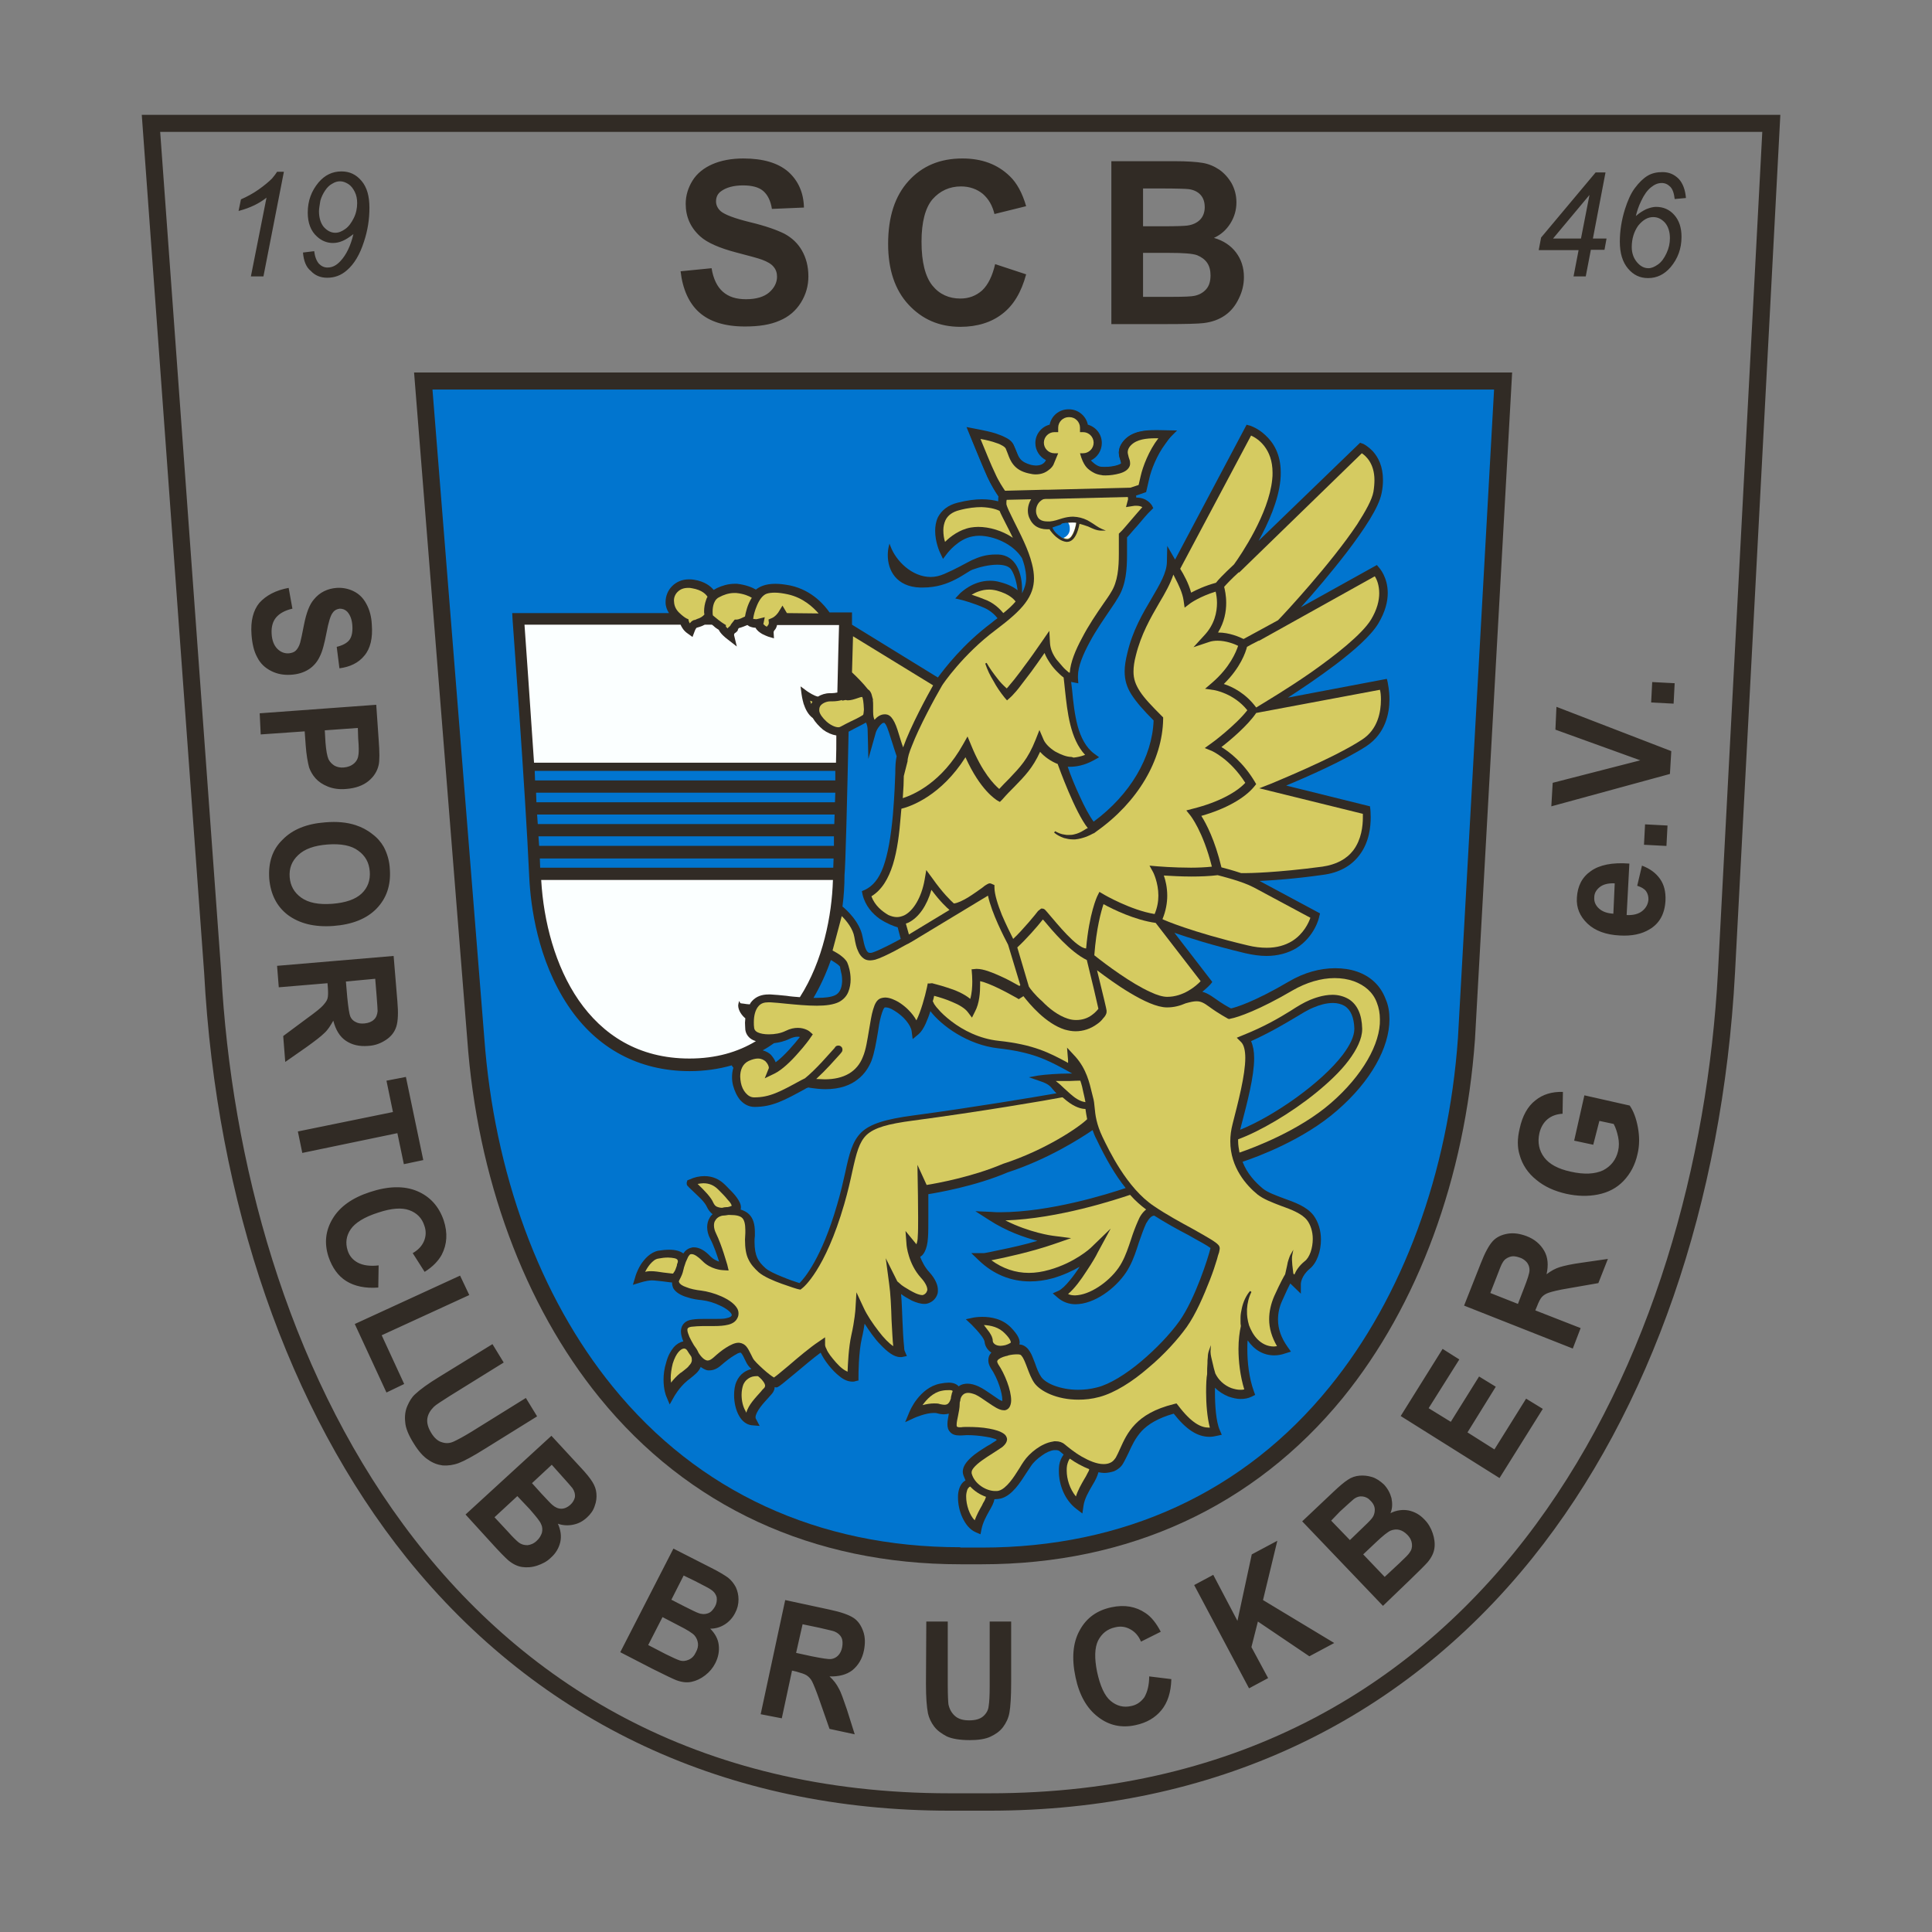 <?xml version="1.0" encoding="utf-8"?>
<svg xmlns="http://www.w3.org/2000/svg" viewBox="0 0 566.9 566.9"><rect x="0" y="0" width="566.9" height="566.9" fill="#808080" stroke="none"/><path d="M41.6 33.7l18.3 251.7c3.6 67.5 24.7 128.4 59.4 171.7 39 48.5 94.1 74.2 159.3 74.2h11.8c65.2 0 120.3-25.6 159.3-74.2 34.7-43.2 55.8-104.2 59.4-171.7l13.3-251.7H41.6zm462.5 251.4c-5.9 111.2-65.4 241.1-213.7 241.1h-11.8c-148.3 0-207.8-129.9-213.7-241.1L47 38.7h470.1l-13 246.4z" fill="#312b25"/><path d="M288.1 459h-6.3c-43.3 0-79.9-16.9-105.9-48.9-22.1-27.2-35.9-64.6-38.8-105.2l-15.6-195.6h322.2l-10.9 195.6c-2.9 40.7-16.7 78.1-38.8 105.3C368 442 331.3 459 288.1 459" fill="#312b25"/><path d="M281.8 454c-41.7 0-77-16.3-102-47.1-21.5-26.4-34.8-62.8-37.7-102.4l-15.2-190.2h311.5l-10.6 190.3c-2.8 39.6-16.2 76-37.7 102.4-25 30.8-60.3 47.1-102 47.1h-6.3z" fill="#0175cf"/><path d="M398.2 285.1l-.1.2.1-.2c-2-.7-4.2-1-6.4-1-4.5 0-9.2 1.3-13.6 3.9-10.2 6-15.6 7.6-17 7.9-.8-.4-2.6-1.4-4.8-3-1.4-1-2.5-1.6-3.6-1.9 1.4-1.1 2.2-2 2.3-2.1l.5-.6.1-.2-11.1-14.4c4 1.4 10.8 3.6 20.8 6 2.2.5 4.3.8 6.2.8 3.3 0 6.3-.8 8.8-2.3 5.4-3.4 6.7-9 6.7-9.3l.2-.7v-.2l-17.7-9.5c3.9-.2 10.2-.6 18.6-1.8 4.7-.6 8.3-2.6 10.7-5.8 2.9-3.8 3.3-8.4 3.3-11.1 0-1.3-.1-2.2-.1-2.3l-.1-.7v-.2l-24.6-6.1c5.8-2.4 17.2-7.4 23.6-11.6 5.5-3.7 6.7-9.5 6.7-13.7 0-2.7-.5-4.7-.5-4.9l-.2-.9-.1-.2-29 5.5c3.9-2.5 9.1-6 14-9.7 5.4-4.1 10.3-8.4 12.5-12 2.1-3.5 2.8-6.5 2.8-9 0-4.6-2.4-7.3-2.6-7.5l-.5-.6-.1-.1-22.3 12.4c3.8-4.2 9-10.3 13.6-16.3 5-6.6 9.3-13 10.1-17.2.3-1.4.4-2.7.4-3.8 0-4.1-1.4-6.7-2.9-8.4-1.5-1.6-2.9-2.3-3-2.3l-.6-.2-.2-.1-29.8 28.8c2.8-5.1 5.8-11.7 6.4-17.8.1-.8.1-1.5.1-2.3 0-5.4-2.2-8.8-4.5-10.9-2.2-2.1-4.5-2.8-4.5-2.8l-.8-.2-.2-.1-21 39.6-2.3-4-.1 4.6c0 3.2-2.1 6.7-4.5 10.8-2.6 4.4-5.6 9.5-7.1 16-.5 2-.8 3.8-.8 5.4 0 2.5.6 4.6 2 6.8s3.5 4.6 6.5 7.6c-.4 10.8-6.9 21.8-17.6 29.7-1.2-1.6-2.7-4.4-4.1-7.5-1.4-3-2.7-6.2-3.5-8.6h.6c1.8 0 4.3-.4 7-1.9l1.6-.9-1.5-1.1c-2.4-1.8-3.9-4.8-4.8-8.1-.9-3.4-1.3-7.1-1.6-10.4-.1-.9-.2-1.7-.3-2.5l2.1.4-.1-1.6v-.6c0-2.7 1.5-6.3 3.4-9.8 1.9-3.6 4.4-7.1 6.2-9.8.9-1.3 1.7-2.5 2.2-3.4 2.3-3.7 2.6-8.3 2.6-12.6v-3.1-1.9c.7-.7 1.7-2 3-3.4 1.5-1.8 3.2-3.8 4.1-4.6l.5-.5.1-.1-.4-.8c-.1-.1-1.3-2.3-4.6-2.3 0-.3 0-.5-.1-.7l2.8-1 .9-3.9c.7-3 3-8.7 6.3-12l2.1-2.1H339c-3.1 0-6.6.3-9 2.8-1.3 1.4-1.7 2.7-1.7 3.8 0 .9.3 1.7.5 2.3.1.3.2.7.2.9-.1.1-.2.2-.5.3-.9.4-2.5.7-4.1.7-.3 0-.7 0-1-.1-1-.1-2.1.6-2.7.2 1-.9-4.7-2.2-4.7-4.1 0-.2-1.2.2-1.2 0-.2-1.8 1.3 2.8.4 1.9-.8-.8.7.3 0 0 0-.8-9.9 1.8-11.2 1.8-.4 0-.9-.1-1.5-.2-1.6-.4-2.5-.9-3.1-1.7-.6-.7-.9-1.6-1.3-2.6-.2-.5-.4-1.1-.7-1.7-.4-.8-1.2-1.5-2.2-2-3.1-1.6-8-2.4-9.2-2.6l-2.1-.3.8 2c.1.4 3.7 9.1 5.1 12.3 1.2 2.6 2.6 4.7 3.2 5.6-.1.3-.1.8-.1 1.5-1.1-.3-2.7-.6-4.8-.6-1.9 0-4.3.3-7.1 1s-4.7 2.2-5.8 4.3c-.6 1.3-.8 2.7-.8 4 0 3.2 1.3 6.1 1.4 6.3l.9 1.9 1.3-1.7s3.2-4.2 7.4-4.9c.6-.1 1.2-.2 1.8-.2 4.4 0 10.1 2.4 12.7 6.6.3.8.5 1.5.7 2.2.3 1.3.5 2.5.5 3.6 0 1.5-.4 2.9-1.2 4.5V173c0-2.3-.4-4.8-1.5-6.8s-2.9-3.4-5.5-3.5h-.7c-2.9 0-4.9.7-7.1 1.7-2.2 1.1-4.5 2.5-8 4-1.4.6-2.7.9-4 .9-5.5 0-10.2-4.7-11.8-9l-.3-.8-.2.8c-.2.8-.3 1.7-.3 2.6 0 2.2.6 4.5 2.1 6.3 1.5 1.8 3.9 3.1 7.4 3.2h.8c4 0 7.1-1.1 9.6-2.4 2.4-1.2 4.1-2.6 5.1-2.9 1.9-.7 4.7-1.4 7.1-1.4 1.9 0 3.4.4 4.1 1.4 1.1 1.6 1.7 4.4 1.9 6.1-1.1-.9-2.8-1.8-5.2-2.4-1-.3-2-.4-2.9-.4-5.1 0-8.5 3.5-8.7 3.6l-1.5 1.6 2.1.5s3.4.9 6.5 2.3c1.8.8 3.1 2.1 3.8 3-.6.4-1.2.9-1.8 1.4-8.3 6.2-13.8 13.4-15.7 16L250 183.3v-3.6h-6.6c-1.3-1.9-5-6.5-11.5-7.9-1.6-.3-3-.5-4.4-.5-3 0-4.7.9-5.7 1.7-1-.6-2.9-1.4-5.5-1.7h-.8c-1.9 0-3.7.6-5 1.2l-.2.1c-.3.2-.6.3-.9.5-.9-1.1-2.6-2.5-5.8-3-.5-.1-1-.1-1.5-.1-1.9 0-3.6.7-4.9 2-1.2 1.2-1.9 2.9-1.9 4.6v.2c0 1.1.4 2.2 1 3.1h-46l.1 1.9c0 .5 3.7 49.1 4.9 75.7.4 8.2 2.4 24.1 11.4 37.6 8.4 12.6 20.8 19.2 35.7 19.2 4.3 0 8.5-.6 12.3-1.7.1.2.3.5.5.7-.3.9-.4 1.9-.4 2.8 0 .8.1 1.6.3 2.4.4 1.5 1.1 3.1 2.1 4.3 1.1 1.2 2.5 2 4.2 2 5.2 0 8.7-1.9 14.9-5.3l.3-.2c.2 0 .3-.1.5-.2 1.9.3 3.6.5 5.1.5 4.3 0 7.4-1.2 9.5-2.9 2.1-1.6 3.3-3.7 4-5.4.9-2.4 1.4-5.5 1.9-8.4.2-1.5.5-3.3.9-4.7.2-.7.4-1.4.6-1.8.2-.5.4-.7.5-.8h.3c.5 0 1.4.2 2.6 1 1.3.8 2.5 1.8 3.4 2.9.9 1.1 1.5 2.2 1.6 3.1l.3 2.3 1.8-1.5c.7-.6 1.4-1.7 2-3 .5-1.1 1-2.4 1.4-3.7 3.2 4.2 10.9 9.9 19.9 10.9 9.9 1.1 14.3 3.4 19 5.9.7.4 1.3.7 2 1.1l.7.4h-.7c-3.3 0-7.3.3-9.3.6l-2.7.5 3.2 1.1c3.4 1.1 3.1 1.9 4.9 3.6-6.3 1.1-24.8 4.2-42 6.5-8.3 1.1-12.7 2.5-15.3 5-2.6 2.6-3.5 6.2-4.7 11.8-.6 2.7-1.3 5.8-2.4 9.5-4.5 15.5-9.5 21.4-11 22.9-1.3-.4-3.3-1.1-5.2-1.9-2-.8-3.9-1.7-4.8-2.5-1.1-1-1.9-1.9-2.4-3s-.8-2.6-.8-4.7c0-.6 0-1.1.1-1.8v-1c0-2.4-.5-4.1-1.7-5.3-.7-.7-1.6-1.1-2.5-1.4.1-.2.1-.5.1-.7 0-.9-.5-1.8-1.2-2.8-.7-1-1.8-2.1-3-3.3l-.4-.4c-1.7-1.7-3.7-2.6-6.1-2.6-1.4 0-2.9.3-4.4 1l-.5.2h-.1l-.2.7v.3c0 .3.1.6.4.8.2.3.6.6 1.2 1.2s1.6 1.5 2.5 2.4c.9.9 1.6 1.9 1.8 2.4.4.9 1 1.6 1.7 2.2-.4.3-.7.7-.9 1.1-.5.8-.7 1.8-.7 2.7 0 1.1.3 2.3.9 3.4 1.1 2.1 2 4.8 2.6 6.7-.8-.3-1.7-.7-2.5-1.5-1.7-1.8-3.3-2.7-4.9-2.7-.2 0-.5 0-.7.1-1 .2-1.8.8-2.4 1.7-.9-.7-2.3-1.1-4.1-1.1-1 0-2.1.1-3.3.3-2.3.5-4 2.4-5.1 4.1-1.1 1.8-1.6 3.5-1.6 3.6l-.7 2.3 2.3-.7c.1 0 1.4-.5 3.1-.6h.3c.8 0 2 .2 3.2.3 1 .1 1.9.3 2.6.3v.2c0 .6.2 1 .3 1.4.7 1.3 2.3 2.2 4 2.7 1.7.6 3.4.8 4.5.9 1.7.2 3.7.8 5.3 1.6 1.6.7 2.9 1.7 3.3 2.4.1.2.1.3.1.3v.2c-.2.4-.7.6-1.6.8-.8.2-1.9.2-3.1.2h-3.2c-1.2 0-2.5 0-3.7.2-1.5.2-2.5.9-3 2-.2.5-.3 1-.3 1.5 0 .9.3 1.9.7 2.9-1 .2-2 .8-2.8 1.7-.9 1.1-1.7 2.5-2.2 4.4-.6 1.9-.8 3.6-.8 5.1 0 2.9.7 4.7.8 4.9l1 2.4 1.3-2.3s1.5-2.7 3.8-4.6c.3-.3.7-.5 1-.8 1.1-.9 2.4-1.8 3-3.3.7.5 1.4.9 2.1 1h.5c1.1 0 2.3-.5 3.4-1.5 1.5-1.3 2.7-2.2 3.7-2.8.5-.3.9-.5 1.2-.7.3-.1.6-.2.7-.2.2 0 .3.1.5.4.2.3.5.8.8 1.5l.6 1.2c.3.5.7 1.1 1.4 1.7-1.6.4-3.4 1.4-4.4 3.7-.5 1.1-.7 2.5-.7 4 0 2.1.5 4.4 1.5 6.1.9 1.6 2.2 2.5 3.6 2.7l2.4.2-1.1-2.1c-.1-.1-.1-.3-.1-.5 0-.7.6-1.8 1.4-2.9.8-1.1 1.8-2.1 2.4-2.8.8-.9 1.3-1.4 1.5-1.9.2-.4.3-.8.3-1.2.1 0 .3.1.4.1.1 0 .3 0 .5-.1.6-.3 1.6-1.1 5.2-4.1 2.4-2 5.2-4.4 7.4-6 1 2.2 3.3 5.2 5.5 6.9 1.3 1.1 2.6 1.6 3.8 1.6.3 0 .6 0 .8-.1l.8-.2h.2v-1c0-.7 0-7.2 1-11.5.4-1.6.6-3 .8-4.2 1.3 2 2.9 4.4 4.7 6.2 1.9 2 3.9 3.6 5.7 3.6h.5l1.5-.3-.6-1.4c-.1-.2-.2-.6-.2-1.2-.2-1.8-.4-5-.5-7.9-.1-2.7-.2-5.4-.4-7.7.9.7 2 1.3 3.1 1.9 1.3.6 2.6 1 3.7 1 .3 0 .6 0 .9-.1 1.5-.4 2.6-1.5 3-2.9.1-.3.1-.7.1-1.1 0-1.3-.6-3.1-2.5-5.2-1.3-1.4-2.1-3-2.7-4.5l.4-.3c.3-.2 1.7-1.5 1.9-5.5.1-1.3.1-3.4.1-5.6v-7c2.5-.4 13.7-2.3 23.3-6.4 11.7-3.8 21.4-10 24.9-12.4.3.8.6 1.7 1.1 2.6 2.8 5.9 5.6 10.7 8.6 14.4-5.3 1.8-22.3 7.1-36.8 7.1-.9 0-1.8 0-2.7-.1l-4.6-.2 3.9 2.5c5.2 3.4 10.5 5.2 14.3 6.2-3.7 1.1-7.3 1.9-10.2 2.5-1.5.3-2.9.6-3.8.8-1 .2-1.6.3-1.7.3H285l2.3 2.2c4.2 4 9.3 6.1 14.9 6.1 2.2 0 4.4-.3 6.6-.9 3.2-.9 5.9-2.2 8-3.4-.9 1.4-1.9 2.8-2.9 4-1.2 1.5-2.4 2.6-3.2 3l-1.8.8 1.5 1.3c1.4 1.2 3.2 1.9 5.2 1.9.7 0 1.3-.1 2-.2 5.8-1.1 11.5-6.3 13.8-10.8 1.2-2.2 2-4.7 2.8-7.2.7-2 1.4-4 2.1-5.5.4-.7.8-1.3 1.2-1.7.4-.4.8-.6 1.2-.6 3.3 2.1 6.9 4.1 10 5.7 1.4.8 2.8 1.6 4.1 2.3 1.1.6 2 1.2 2.4 1.5-.6 2.6-4.5 14.9-9.1 21.4-2.7 3.8-6.9 8.2-11.3 11.9-4.4 3.7-9.2 6.7-12.9 7.6-1.9.5-3.8.7-5.6.7-2.6 0-5-.5-6.9-1.2-1.9-.7-3.3-1.7-3.9-2.6-.7-1-1.3-2.5-1.8-4-.5-1.2-.9-2.5-1.5-3.4-.6-1-1.4-1.7-2.4-2-.2 0-.4-.1-.7-.1 0-.2.1-.3.1-.5 0-1.3-.8-2.6-2.4-4.3-2.6-2.8-6.1-3.3-8.6-3.3-1.4 0-2.4.2-2.5.2l-2.3.5 1.7 1.6c.9.9 1.9 2 2.6 2.9.4.5.7.9.9 1.3.2.4.3.7.3.8.1 1.2.8 2.4 2 3.2-.1.1-.3.3-.4.5-.3.4-.5 1-.5 1.8 0 .6.2 1.4.7 2.2 2.3 3.4 3.4 7.6 3.4 9.3v.4c-.3-.1-.8-.3-1.2-.6-.6-.4-1.3-.9-1.9-1.3-1.3-.9-2.6-1.8-3.9-2.4-1.1-.5-2.2-.8-3.2-.8-.9 0-1.8.2-2.5.7l-.1.1c-.6-.7-1.6-1.1-2.9-1.1-.7 0-1.6.1-2.6.3-3 .6-5.2 2.6-6.7 4.5s-2.2 3.7-2.3 3.9l-1.2 2.9 2.8-1.3s3.2-1.4 5.5-1.4c.4 0 .8 0 1.1.1.7.2 1.4.3 2 .3.5 0 .9-.1 1.4-.2v.1c-.2 1.1-.4 2.1-.4 3 0 .9.2 1.7.8 2.3.6.7 1.5 1 2.7 1h.5c.6 0 1.2-.1 1.8-.1 1.9 0 3.9.2 5.6.5.8.1 1.6.3 2.2.5.4.1.7.2.9.4-.2.2-.6.5-1 .7-.6.4-1.2.8-1.8 1.1-1.6 1-3.4 2.1-4.8 3.4-1.4 1.3-2.4 2.6-2.4 4.2 0 .3.1.7.2 1l.6 1.5c-1.1.6-1.8 1.8-2.1 3.5-.1.5-.1 1-.1 1.5 0 1.8.4 4 1.3 5.9.9 1.9 2.1 3.5 3.9 4.3l1.4.6.3-1.5c.4-2 1.4-3.8 2.3-5.4.7-1.2 1.3-2.3 1.5-3.4h.2c.6 0 1.2-.1 1.7-.2 3.3-.9 5.6-4.6 7.6-7.7l1.2-1.8c.7-1.1 1.9-2.2 3.2-3.1 1.2-.9 2.6-1.5 3.6-1.6h.5c.5 0 .8.1 1.1.3.4.3.8.7 1.2 1-.6.8-1.1 1.8-1.3 3.1-.1.6-.1 1.2-.1 1.8 0 3.8 1.6 8.4 5.2 11.1l1.7 1.3.3-2.1c.3-2.3 1.6-4.4 2.7-6.3.8-1.3 1.4-2.5 1.7-3.7.6.1 1.2.2 1.7.2 1 0 1.9-.2 2.9-.5 1.1-.5 2-1.2 2.6-2.2.6-1 1.1-2.1 1.7-3.3.9-2 1.9-4.2 3.8-6.3 1.9-2 4.8-3.8 9.4-5.1 3.6 4.6 6.9 6.8 10.5 6.8.7 0 1.4-.1 2.2-.3l1.4-.3-.6-1.4c-1.1-2.5-1.4-7.3-1.4-11v-1.4c1.1 1.1 2.5 2 4 2.6 1.2.4 2.4.7 3.5.7 1.2 0 2.3-.2 3.3-.7l.8-.4.2-.1-.4-1.1c-1.4-3.9-1.9-8.4-1.9-12.3 0-.9 0-1.8.1-2.6 2 2.9 4.7 4.4 7.8 4.4 1.1 0 2.2-.2 3.3-.6l1.6-.5-1-1.4c-1.9-2.7-2.8-5.3-2.8-8 0-1.9.4-3.8 1.3-5.7 1-2.3 1.8-3.9 2.3-4.9l3.1 3v-2.9c0-.1.1-2.3 2.6-4.4 2.1-1.7 3.3-5.1 3.3-8.6 0-2.5-.7-5.1-2.2-7.1-2-2.6-5.5-3.8-8.8-5-2.4-.9-4.6-1.7-6-2.8-2.3-1.9-4.7-4.5-6-7.9 4.2-1.4 17.9-6.4 27.8-15.1 9.8-8.5 15.3-18.4 15.3-26.7 0-2.1-.3-4.1-1.1-5.9-1.5-4-4.4-6.7-8.4-8.1M199.7 79.6l9.1-.9c.5 3.2 1.7 5.5 3.3 6.9 1.7 1.5 3.9 2.2 6.8 2.2 3 0 5.3-.7 6.8-2s2.3-2.9 2.3-4.6c0-1.1-.3-2.1-1-2.9-.6-.8-1.8-1.5-3.4-2.1-1.1-.4-3.6-1.1-7.5-2.1-5-1.3-8.6-2.9-10.6-4.7-2.9-2.6-4.3-5.8-4.3-9.6 0-2.4.7-4.7 2-6.8 1.3-2.1 3.3-3.7 5.8-4.8 2.5-1.1 5.6-1.7 9.1-1.7 5.8 0 10.2 1.3 13.2 3.9 2.9 2.6 4.5 6.1 4.6 10.5l-9.4.4c-.4-2.5-1.3-4.2-2.6-5.3-1.3-1.1-3.3-1.6-5.9-1.6-2.7 0-4.9.6-6.4 1.7-1 .7-1.5 1.7-1.5 3 0 1.1.5 2.1 1.4 2.9 1.2 1 4.1 2.1 8.6 3.2 4.6 1.1 7.9 2.3 10.1 3.4 2.2 1.2 3.9 2.8 5.1 4.9 1.2 2.1 1.9 4.6 1.9 7.6 0 2.7-.7 5.3-2.2 7.7-1.5 2.4-3.6 4.2-6.3 5.3-2.7 1.2-6.1 1.7-10.1 1.7-5.9 0-10.4-1.4-13.5-4.2-2.9-2.6-4.8-6.7-5.4-12M292 77.5l9.1 3c-1.4 5.2-3.7 9.1-7 11.6-3.2 2.5-7.4 3.8-12.3 3.8-6.2 0-11.2-2.2-15.2-6.5s-6-10.3-6-17.8c0-8 2-14.1 6-18.5s9.2-6.6 15.8-6.6c5.7 0 10.3 1.7 13.9 5.2 2.1 2 3.7 5 4.8 8.8l-9.3 2.3c-.6-2.5-1.7-4.4-3.4-5.9-1.7-1.4-3.9-2.2-6.4-2.2-3.4 0-6.2 1.3-8.4 3.8-2.1 2.5-3.2 6.7-3.2 12.4 0 6 1.1 10.3 3.2 12.9 2.1 2.6 4.9 3.8 8.2 3.8 2.5 0 4.6-.8 6.4-2.4 1.7-1.6 3-4.2 3.8-7.7M326.1 47.3h18.6c3.7 0 6.4.2 8.2.5 1.8.3 3.4 1 4.9 2 1.4 1 2.6 2.3 3.6 4 .9 1.7 1.4 3.5 1.4 5.6 0 2.2-.6 4.3-1.8 6.2-1.2 1.9-2.8 3.3-4.8 4.2 2.8.8 5 2.3 6.5 4.3s2.3 4.4 2.3 7.2c0 2.2-.5 4.3-1.5 6.3-1 2.1-2.3 3.7-4 4.9-1.7 1.2-3.8 2-6.3 2.3-1.6.2-5.3.3-11.3.3h-15.8V47.3zm9.3 8v11.1h6.1c3.7 0 5.9-.1 6.8-.2 1.6-.2 2.9-.8 3.8-1.7.9-.9 1.4-2.2 1.4-3.7s-.4-2.7-1.2-3.6c-.8-.9-2-1.5-3.5-1.7-.9-.1-3.6-.2-8-.2h-5.4zm0 19v12.8h8.7c3.4 0 5.5-.1 6.4-.3 1.4-.3 2.5-.9 3.4-1.9.9-1 1.3-2.4 1.3-4.1 0-1.4-.3-2.7-1-3.7s-1.7-1.7-2.9-2.2c-1.3-.5-4.1-.7-8.3-.7h-7.6zM84.7 172.5l1.1 6.1c-2.2.5-3.8 1.4-4.8 2.6-1 1.2-1.4 2.8-1.3 4.7.1 2 .7 3.5 1.7 4.5s2.2 1.4 3.4 1.3c.8-.1 1.5-.3 2-.8s1-1.3 1.3-2.4c.2-.8.6-2.5 1.1-5.2.7-3.5 1.6-5.9 2.9-7.4 1.7-2.1 4-3.2 6.7-3.4 1.7-.1 3.4.2 5 1s2.8 2 3.7 3.7c.9 1.6 1.5 3.7 1.6 6.1.3 3.9-.4 7-2.2 9.1-1.7 2.1-4.2 3.3-7.3 3.7l-.8-6.3c1.7-.4 3-1.1 3.7-2 .7-.9 1-2.3.9-4.1-.1-1.8-.6-3.2-1.5-4.2-.6-.6-1.3-.9-2.2-.9-.8.1-1.5.4-2 1.1-.7.8-1.3 2.8-1.9 6-.6 3.1-1.2 5.5-2 7-.7 1.5-1.8 2.8-3.2 3.7-1.4.9-3.2 1.5-5.4 1.6-2 .1-3.8-.2-5.6-1.1-1.8-.9-3.2-2.2-4.1-4-1-1.8-1.5-4-1.7-6.7-.3-4 .5-7.1 2.3-9.3 2-2.2 4.8-3.7 8.6-4.4M76.2 209.3l34.2-2.5.7 10.1c.3 3.8.3 6.4 0 7.6-.4 1.8-1.4 3.4-3 4.7-1.6 1.3-3.8 2.1-6.5 2.3-2.1.2-3.9-.1-5.4-.7-1.5-.6-2.7-1.4-3.6-2.4-.9-1-1.5-2.1-1.9-3.2-.4-1.5-.8-3.7-1-6.5l-.3-4.1-12.9.9-.3-6.2zm28.8 4.3l-9.7.7.2 3.5c.2 2.5.5 4.1.9 5 .4.8 1 1.4 1.8 1.9.8.4 1.7.6 2.7.5 1.2-.1 2.2-.5 3-1.2.8-.7 1.2-1.6 1.3-2.7.1-.8.1-2.3-.1-4.6l-.1-3.1zM95.4 241.3c3.5-.3 6.4 0 8.9.8 1.8.6 3.4 1.4 4.9 2.6 1.5 1.1 2.6 2.4 3.4 3.8 1 1.9 1.7 4.1 1.8 6.7.3 4.6-1 8.4-3.9 11.4s-7.2 4.7-12.7 5.1c-5.5.4-9.9-.7-13.3-3.2-3.3-2.5-5.1-6.1-5.5-10.7-.3-4.7.9-8.5 3.9-11.4 2.9-3 7.1-4.7 12.5-5.1m.7 6.5c-3.9.3-6.7 1.3-8.6 3.1-1.9 1.8-2.7 3.9-2.5 6.5.2 2.5 1.3 4.5 3.4 6 2.1 1.5 5.1 2.1 9.1 1.8 3.9-.3 6.8-1.3 8.6-3 1.8-1.7 2.6-3.9 2.4-6.5-.2-2.6-1.3-4.6-3.4-6.1-2-1.5-5-2.1-9-1.8zM81.3 283.4l34.2-2.9 1.1 13.3c.3 3.3.2 5.8-.3 7.4-.5 1.6-1.5 2.9-3 3.9s-3.2 1.7-5.3 1.8c-2.6.2-4.7-.3-6.5-1.5-1.8-1.2-3-3.2-3.7-5.9-.8 1.4-1.6 2.7-2.6 3.6-1 1-2.7 2.3-5.2 4.1l-6.3 4.4-.6-7.6 7-5.2c2.5-1.8 4.1-3.1 4.7-3.8.6-.7 1.1-1.3 1.3-2 .2-.7.2-1.8.1-3.2l-.1-1.3-14.3 1.2-.5-6.3zm20.2 4.6l.4 4.7c.3 3 .6 4.9.9 5.6.3.7.9 1.3 1.6 1.6.7.4 1.6.5 2.6.4 1.1-.1 2.1-.5 2.7-1.1.7-.6 1-1.5 1.1-2.5 0-.5-.1-2.1-.3-4.6l-.4-4.9-8.6.8zM87.4 332l27.9-5.7-1.9-9.2 5.7-1.1 5.1 24.4-5.7 1.2-1.9-9.1-27.9 5.8zM111.1 371.3l-.1 6.5c-3.8.3-7-.4-9.4-1.9-2.4-1.5-4.1-3.9-5.2-7.1-1.3-4-.9-7.7 1.2-11.2 2.1-3.5 5.7-6.1 10.9-7.8 5.4-1.8 10.1-1.9 13.9-.3 3.8 1.6 6.4 4.5 7.8 8.6 1.2 3.7 1 7-.6 10.1-1 1.8-2.6 3.5-5 5l-3.5-5.5c1.6-.9 2.7-2.1 3.3-3.5.6-1.4.7-3 .1-4.6-.7-2.2-2.2-3.7-4.4-4.5-2.2-.8-5.2-.6-9.1.7-4.1 1.3-6.8 3-8.1 4.9-1.3 1.9-1.6 4-.9 6.2.5 1.6 1.5 2.8 3 3.6 1.5.8 3.6 1.1 6.1.8M104.1 388.5l30.9-14.2 2.7 5.7-25.7 11.8 6.6 14.3-5.2 2.5zM144.5 394.4l3.3 5.4-15.8 9.8c-2.5 1.6-4.1 2.6-4.7 3.2-1 1-1.7 2.1-1.9 3.4-.2 1.3.2 2.7 1.1 4.2.9 1.5 2 2.5 3.2 2.8 1.2.4 2.3.3 3.4-.2s2.8-1.4 5.1-2.8l16.1-10 3.3 5.4-15.3 9.5c-3.5 2.2-6.1 3.6-7.7 4.2-1.6.6-3.2.8-4.7.7-1.5-.2-2.9-.7-4.3-1.7-1.4-.9-2.8-2.5-4.1-4.6-1.6-2.5-2.5-4.7-2.6-6.4-.2-1.7 0-3.3.6-4.7.6-1.4 1.3-2.6 2.3-3.5 1.5-1.4 3.8-3.1 7.1-5.1l15.6-9.6zM161.8 421.3l8.5 9.2c1.7 1.8 2.9 3.3 3.5 4.3.7 1.1 1.1 2.2 1.2 3.4.1 1.2 0 2.4-.5 3.7-.4 1.3-1.2 2.4-2.3 3.4-1.2 1.1-2.5 1.8-4.1 2.1-1.5.3-3 .2-4.4-.3.8 1.8 1.1 3.6.7 5.4-.4 1.7-1.3 3.3-2.8 4.6-1.1 1.1-2.5 1.8-4 2.3-1.5.5-3 .6-4.4.4-1.4-.2-2.8-.9-4.1-2-.8-.7-2.6-2.5-5.3-5.5l-7.2-7.9 25.2-23.1zm-10 17.7l-6.7 6.2 4 4.3c1.5 1.7 2.6 2.7 3.1 3.1.8.6 1.6.8 2.6.8.9-.1 1.9-.5 2.7-1.3.8-.7 1.2-1.5 1.5-2.3.2-.8.2-1.7-.2-2.5-.3-.9-1.5-2.3-3.4-4.5l-3.6-3.8zm10.1-9.2l-5.8 5.4 2.8 3.1c1.7 1.8 2.7 2.9 3.2 3.3.8.7 1.7 1.1 2.6 1.1.9 0 1.8-.4 2.6-1.1.8-.7 1.2-1.5 1.4-2.3.1-.8-.1-1.7-.7-2.6-.4-.5-1.6-1.9-3.6-4.1l-2.5-2.8zM197.6 454.4l11.2 5.7c2.2 1.1 3.8 2.1 4.8 2.8 1 .8 1.7 1.7 2.3 2.8.5 1.1.8 2.3.8 3.6 0 1.4-.3 2.7-1 4-.7 1.4-1.8 2.6-3.1 3.4-1.3.8-2.7 1.2-4.2 1.2 1.4 1.4 2.3 3 2.5 4.8.2 1.8-.1 3.5-1 5.3-.7 1.4-1.7 2.6-3 3.6s-2.6 1.6-4 1.9c-1.4.3-2.9.1-4.5-.5-1-.4-3.3-1.5-6.9-3.3l-9.5-4.9 15.6-30.4zm-3.2 20.1l-4.2 8.2 5.2 2.7c2 1 3.4 1.6 4 1.8.9.3 1.8.2 2.7-.2.9-.4 1.6-1.1 2.1-2.2.5-.9.7-1.8.6-2.6-.1-.8-.4-1.6-1-2.3-.6-.7-2.2-1.7-4.8-3l-4.6-2.4zm6.2-12.2l-3.6 7.1 3.7 1.9c2.2 1.1 3.6 1.8 4.2 2 1 .4 2 .4 2.8.1.9-.3 1.5-1 2.1-2 .5-.9.6-1.8.5-2.7-.2-.8-.7-1.6-1.6-2.2-.5-.4-2.1-1.2-4.8-2.6l-3.3-1.6zM223.2 503l7.2-33.5 13 2.8c3.3.7 5.6 1.5 7 2.4 1.4.9 2.3 2.3 2.9 4 .6 1.7.6 3.6.2 5.6-.5 2.5-1.7 4.4-3.4 5.8-1.7 1.3-4 1.9-6.7 1.8 1.2 1.1 2.1 2.3 2.7 3.5.7 1.2 1.4 3.3 2.4 6.2l2.3 7.3-7.4-1.6-2.9-8.3c-1-2.9-1.8-4.8-2.2-5.6-.4-.8-1-1.4-1.6-1.8-.6-.4-1.6-.7-3-1.1l-1.3-.3-3 14-6.2-1.2zm10.4-18l4.6 1c3 .6 4.9.9 5.7.8.8-.1 1.5-.5 2-1 .6-.6 1-1.4 1.2-2.4.2-1.1.2-2.1-.2-2.9-.4-.8-1.1-1.4-2.1-1.8-.5-.2-2-.5-4.5-1.1l-4.8-1-1.9 8.4zM271.8 475.8h6.3v18.6c0 2.9.1 4.9.2 5.7.3 1.4.9 2.5 1.9 3.4 1 .9 2.4 1.3 4.2 1.3 1.8 0 3.2-.4 4.1-1.2.9-.8 1.5-1.8 1.6-3 .2-1.2.3-3.1.3-5.8v-19h6.3v18c0 4.1-.2 7-.5 8.7-.3 1.7-1 3.1-1.9 4.3-.9 1.2-2.2 2.1-3.7 2.8-1.5.7-3.6 1-6 1-3 0-5.3-.4-6.8-1.1-1.5-.8-2.8-1.7-3.7-2.9-.9-1.2-1.5-2.5-1.8-3.8-.4-2-.6-4.9-.6-8.7l.1-18.3zM337.2 491.9l6.5.8c-.1 3.9-1.1 6.9-2.9 9.1-1.8 2.2-4.3 3.7-7.6 4.4-4.1.9-7.8.1-11-2.4-3.3-2.5-5.5-6.4-6.6-11.6-1.2-5.6-.8-10.2 1.2-13.8 2-3.7 5.1-5.9 9.4-6.8 3.8-.8 7.1-.2 9.9 1.7 1.7 1.1 3.2 3 4.5 5.5l-5.8 2.9c-.7-1.7-1.8-2.9-3.1-3.6-1.4-.8-2.9-1-4.5-.6-2.3.5-3.9 1.8-5 3.9-1 2.1-1.1 5.1-.3 9.1.9 4.2 2.2 7.1 4 8.6 1.8 1.5 3.8 2 6 1.5 1.6-.3 2.9-1.2 3.9-2.6.9-1.6 1.4-3.6 1.4-6.1M366.5 495.4l-16.1-30.3 5.6-3 7.1 13.5 4.2-19.5 7.5-4-4.2 17.4 20.9 12.6-7.3 3.9-15.1-10.2-1.9 7.5 4.9 9.1zM382.1 446.4l9.1-8.6c1.8-1.7 3.2-2.9 4.3-3.6 1-.7 2.2-1.1 3.4-1.2 1.2-.1 2.4 0 3.7.4 1.3.4 2.4 1.2 3.5 2.2 1.1 1.2 1.8 2.5 2.2 4 .3 1.5.3 3-.3 4.4 1.8-.9 3.6-1.1 5.3-.8 1.8.4 3.3 1.2 4.7 2.7 1.1 1.1 1.9 2.5 2.4 4s.7 3 .5 4.4c-.2 1.4-.9 2.8-2 4.1-.7.8-2.5 2.6-5.4 5.4l-7.7 7.4-23.7-24.8zm8.5-.2l5.5 5.7 3-2.9c1.8-1.7 2.9-2.8 3.3-3.3.7-.8 1-1.7 1-2.7 0-.9-.4-1.8-1.2-2.6-.7-.8-1.5-1.2-2.4-1.3-.8-.1-1.7.1-2.6.8-.5.4-1.8 1.6-4 3.6l-2.6 2.7zm9.4 9.9l6.3 6.6 4.3-4c1.7-1.6 2.7-2.6 3-3.1.6-.8.8-1.6.7-2.6-.1-.9-.5-1.8-1.4-2.7-.7-.7-1.5-1.2-2.3-1.4-.8-.2-1.7-.1-2.5.2-.9.4-2.3 1.5-4.4 3.5l-3.7 3.5zM440 433.7l-29-18.2 12.3-19.7 4.9 3.1-9 14.3 6.5 4 8.3-13.3 4.9 3-8.3 13.4 7.9 5 9.3-14.9 4.9 3zM461.5 395.7l-31.9-12.6 4.9-12.4c1.2-3.1 2.4-5.3 3.5-6.5 1.1-1.2 2.6-1.9 4.4-2.2 1.8-.3 3.6 0 5.5.7 2.4.9 4.1 2.4 5.2 4.3 1.1 1.9 1.3 4.2.7 6.9 1.3-1 2.6-1.7 3.9-2.1 1.3-.4 3.5-.9 6.5-1.3l7.6-1.1-2.8 7.1-8.6 1.5c-3.1.5-5 1-5.9 1.3-.9.3-1.5.7-2 1.2s-1 1.5-1.5 2.8l-.5 1.2 13.3 5.2-2.3 6zm-16.1-13.1l1.7-4.4c1.1-2.8 1.7-4.6 1.7-5.5 0-.8-.2-1.5-.7-2.2-.5-.6-1.2-1.2-2.2-1.5-1.1-.4-2-.5-2.9-.2-.9.3-1.6.8-2.1 1.7-.3.4-.9 1.9-1.8 4.3l-1.8 4.6 8.1 3.2zM467.5 335.9l-5.6-1.2 3-13.3 13.3 3c1.1 1.6 1.9 3.7 2.4 6.4s.5 5.3-.1 7.8c-.7 3.2-2.1 5.8-4.1 7.9-2 2.1-4.5 3.4-7.5 4-3 .6-6.1.5-9.3-.2-3.5-.8-6.4-2.1-8.8-4.1-2.4-1.9-4.1-4.4-4.9-7.3-.7-2.2-.7-4.8 0-7.7.8-3.8 2.4-6.6 4.6-8.3 2.2-1.8 4.9-2.6 8.1-2.5l-.1 6.4c-1.7.1-3.2.6-4.4 1.6-1.2 1-2 2.4-2.4 4.1-.6 2.7-.1 5.1 1.4 7.1s4.1 3.4 7.8 4.2c4 .9 7.1.7 9.5-.4 2.3-1.2 3.8-3.1 4.4-5.7.3-1.3.3-2.7 0-4.1-.3-1.4-.7-2.7-1.3-3.8l-4.2-.9-1.8 7zM480.4 259.9l1.4-5.9c2.4.9 4.1 2.2 5.3 3.9 1.2 1.7 1.7 3.8 1.6 6.3-.2 4-1.8 6.8-4.7 8.5-2.3 1.4-5.2 2-8.7 1.8-4.1-.2-7.3-1.4-9.5-3.5s-3.3-4.6-3.1-7.6c.2-3.4 1.5-6 4.1-7.8 2.5-1.8 6.3-2.6 11.3-2.2l-.8 15.1c1.9.1 3.5-.3 4.6-1.2 1.1-.9 1.7-2 1.8-3.4 0-.9-.2-1.7-.7-2.4-.5-.7-1.4-1.2-2.6-1.6m-6.6-.7c-1.9-.1-3.4.3-4.4 1.1-1 .8-1.6 1.8-1.6 3-.1 1.3.4 2.4 1.4 3.3 1 .9 2.4 1.4 4.2 1.5l.4-8.9zM482.39 247.879l.312-5.992 6.59.344-.312 5.991zM490 227.1l-34.8 9.5.4-6.9 25.7-6.6-24.9-9 .3-6.7 33.7 13zM484.49 206.126l.313-5.992 6.59.343-.312 5.992zM73.6 81.2L78.2 58c-2 1.6-4.7 3-8.2 3.9l.7-3.4c1.8-.8 3.5-1.7 5.2-2.9 1.7-1.2 3-2.3 3.9-3.2.5-.6 1-1.2 1.5-2h2l-6 30.7h-3.7zM88.9 74.1l3.3-.4c.2 1.7.7 2.9 1.4 3.7.7.7 1.5 1.1 2.5 1.1 1.4 0 2.6-.6 3.8-1.9 1.7-1.8 3-4.5 3.8-7.9-1.2.9-2.2 1.6-3.2 2-.9.4-1.9.6-2.8.6-1.7 0-3.3-.6-4.7-1.9-1.8-1.6-2.7-4-2.7-7 0-3.5 1.1-6.4 3.2-8.9 1.8-2.1 4-3.2 6.7-3.2 2.4 0 4.3.9 5.9 2.8 1.6 1.9 2.3 4.5 2.3 7.9 0 3.3-.5 6.6-1.6 9.9-1.2 3.8-2.9 6.6-5 8.4-1.7 1.5-3.6 2.2-5.8 2.2-2 0-3.6-.7-4.8-2-1.4-1.1-2.1-3-2.3-5.4M93.6 62c0 1.9.5 3.5 1.4 4.6 1 1.1 2.1 1.7 3.4 1.7 1 0 1.9-.4 2.9-1.1 1-.7 1.8-1.8 2.5-3.2.7-1.4 1-2.9 1-4.4 0-1.2-.2-2.3-.7-3.3-.5-1-1.1-1.8-1.9-2.3-.8-.5-1.6-.8-2.4-.8-.8 0-1.5.2-2.3.7-.8.4-1.5 1.1-2.1 2-.6.9-1.1 1.9-1.4 3-.2 1.3-.4 2.3-.4 3.1zM461.7 81.2l1.5-7.8h-11.7l.7-3.7 16-19.1h2.9L467.4 70h4l-.6 3.3h-4l-1.5 7.8h-3.6zm2.2-11.2l2.5-12.8L455.7 70h8.2zM480 63.4c1-.9 2-1.5 3-2 1-.4 2-.7 2.9-.7 2.2 0 4 .8 5.4 2.4 1.4 1.6 2.1 3.7 2.1 6.4 0 3.5-1.1 6.4-3.2 8.9-1.8 2.1-4 3.2-6.6 3.2-2.4 0-4.3-.9-5.9-2.8-1.6-1.9-2.4-4.5-2.4-7.9 0-3.1.5-6.3 1.5-9.5.8-2.5 1.7-4.6 2.9-6.2 1.2-1.6 2.4-2.8 3.7-3.6 1.3-.8 2.8-1.1 4.4-1.1 2 0 3.5.7 4.8 2 1.2 1.3 1.9 3.2 2.1 5.6l-3.3.3c-.2-1.7-.6-2.9-1.3-3.6-.7-.7-1.5-1.1-2.5-1.1-1.1 0-2.1.4-3.2 1.3s-2 2.2-2.8 3.9c-.8 1.6-1.3 3.2-1.6 4.5m-1.2 9.1c0 1.7.5 3.2 1.5 4.4 1 1.2 2.1 1.8 3.4 1.8.9 0 1.8-.4 2.8-1.1 1-.7 1.8-1.8 2.5-3.3.7-1.5 1-2.9 1-4.4 0-1.9-.5-3.4-1.4-4.5-1-1.1-2.1-1.7-3.5-1.7-1.6 0-3 .8-4.4 2.5-1.2 1.7-1.9 3.8-1.9 6.3z" fill="#312b25"/><path d="M315.5 313.6c0-.1 0-.1 0 0 .2.3.4.7.6 1.1h-1l.4-1.1z" fill="#312b25"/><path d="M279.2 409.3c-.1.4-.2.7-.2 1.1-.3 1-.7 1.4-1 1.6-.4.2-.7.2-.9.2-.4 0-.8-.1-1.3-.2-.5-.2-1.1-.2-1.7-.2-1.1 0-2.3.2-3.4.5 1.2-1.7 3.1-3.7 5.6-4.2.9-.2 1.6-.2 2.2-.2.4 0 .6 0 .8.1l.2.1v.3c-.2.2-.2.6-.3.9h.2-.2zM318.1 434.1c-.8 1.4-1.8 3.1-2.4 5-1.8-2.2-2.7-5.1-2.7-7.6 0-.5 0-1 .1-1.5.2-.9.5-1.6.8-2 1.7 1.2 3.7 2.3 5.7 3.1 0 .3-.2.7-.5 1.2-.3.6-.6 1.2-1 1.8l.2.1-.2-.1zM314.3 363.3l-5.4-.7c-.1 0-6.8-.9-13.9-4.5 15.6-.5 32.7-6.2 36.6-7.5 1.5 1.7 3.1 3.1 4.7 4.3-1 .8-1.8 1.9-2.4 3.4-.7 1.6-1.4 3.4-2 5.3-.8 2.4-1.6 4.8-2.7 6.8-2.3 4.4-7.7 8.6-12.1 9.5-.6.1-1.1.2-1.6.2-.8 0-1.5-.1-2.1-.4 1.9-1.6 3.8-4.2 5.4-6.7 1.7-2.5 3-4.8 3.2-5.3l3.9-7.2-5.9 5.7s-4.6 4.3-12.1 6.4c-2.1.6-4.1.9-6 .9-4 0-7.7-1.3-11-3.7 4.1-.8 11.8-2.5 18.2-4.7l5.2-1.8zM204.7 347.4c.6-.1 1.2-.2 1.7-.2 1.7 0 3.1.6 4.3 1.8l.4.4c.8.8 1.7 1.7 2.4 2.6.4.4.7.8.9 1.1.2.3.3.6.3.7 0 0-.1.1-.2.1-.2.1-.5.2-1 .3h-.3c-.5 0-.9.1-1.3.2-.5 0-1-.1-1.5-.3-.5-.2-.8-.6-1.1-1.2l-.2.1.2-.1c-.6-1.5-2.5-3.5-4.6-5.5M294.3 341.5c-8.9 3.8-19.3 5.7-22.4 6.2l-2.7-5.9.1 6c0 .1.1 5.1.1 9.5 0 2.2 0 4.3-.1 5.4 0 1.1-.2 1.9-.4 2.4l-3.2-3.9.3 4c0 .2.5 5.6 4.2 9.7 1.2 1.3 1.9 2.6 1.9 3.5 0 .2 0 .3-.1.4-.1.4-.3.6-.5.8-.2.2-.5.3-.7.4h-.3c-.4 0-1.1-.2-1.8-.5-1.1-.5-2.3-1.2-3.4-1.9-.5-.3-1-.7-1.3-1-.3-.3-.6-.5-.7-.6l-3.4-6.8 1 7.5c.4 2.7.6 6.9.7 10.6.2 3.4.3 6 .5 7.7-1.2-.8-2.8-2.4-4.3-4.4-1.7-2.2-3.4-4.7-4.4-6.9l-2.1-4.5-.3 5s-.2 3.2-1.2 7.6c-.8 3.6-1 8.3-1.1 10.7-.4-.2-1-.5-1.5-.9-1.3-1-2.6-2.6-3.6-3.9-.5-.7-.9-1.3-1.1-1.9-.3-.5-.4-1-.4-1.1v-2.3l-1.9 1.3c-2.3 1.5-6 4.6-8.9 7.1-1.6 1.3-3.3 2.8-4.2 3.4-.7-.4-2-1.4-3.2-2.5-1.3-1.2-2.6-2.4-3-3.2l-.6-1.2c-.4-.8-.8-1.6-1.3-2.2-.5-.6-1.2-1-2.1-1.1h-.2c-1.1 0-2.3.6-3.6 1.4-1.3.8-2.6 1.9-3.7 2.9-.7.6-1.2.9-1.7.9h-.2c-.7-.1-1.6-.8-2.5-2.2l-.1-.2c-.3-.7-.7-1.3-1.3-2.1-.5-.8-.9-1.6-1.3-2.4-.3-.8-.6-1.5-.6-2 0-.2 0-.4.1-.5.1-.2.4-.4 1.1-.5 1-.1 2.2-.2 3.4-.2h3.3c1.5 0 2.9-.1 4.1-.4 1.2-.3 2.2-.9 2.7-2 .2-.4.3-.8.3-1.3s-.1-1-.4-1.5c-.8-1.4-2.6-2.6-4.6-3.5-2-.9-4.3-1.5-5.9-1.7-1.7-.2-3.2-.5-4.4-1-1.2-.4-1.9-.9-2.1-1.4 0-.1-.1-.1-.1-.2s0-.2.1-.4c.8-1.5 1-2.1 1.2-3 .1-.2.1-.5.2-.8l.3-.9c.1-.4.3-.9.6-1.5.2-.5.4-.9.6-1.1.2-.3.4-.4.6-.4h.2c.7 0 1.8.7 3.1 2 2.4 2.5 5.8 2.7 6 2.7l1.7.1-.4-1.7c-.1-.2-1.5-5.5-3.3-9.2-.4-.8-.6-1.6-.6-2.3 0-.6.1-1.1.4-1.5.4-.7 1.1-1.2 2.1-1.4.5 0 1.1-.1 1.7-.2h.4c2 0 3.1.3 3.7.9.6.6.9 1.8.9 3.5v.9c0 .7-.1 1.3-.1 1.9 0 2.5.3 4.4 1 5.8.7 1.5 1.7 2.6 3 3.8 1.5 1.3 4.3 2.5 6.8 3.4 2.5.9 4.7 1.6 4.9 1.6l.5.1h.1l.5-.4c.3-.2 6.7-5.3 12.3-24.6 1.1-3.8 1.8-6.9 2.4-9.7 1.2-5.4 2-8.6 4.2-10.7 2.3-2.1 6.1-3.2 13.7-4.2 18.9-2.5 39.6-6 43.6-6.8h.2c.4.3.8.7 1.2 1 2.4 1.9 4.3 2.4 5.5 2.4.1.9.3 1.9.5 3-2.3 2.3-12.3 9.1-24.7 13.1zM317 317.1c.4 1.2.7 2.4.9 3.5.1.4.2.9.3 1.3l.3 1.5c-.7-.1-2-.4-3.7-1.8-1-.8-1.8-1.6-2.6-2.3-.8-.8-1.6-1.5-2.4-2.1h3.9c1.7-.1 2.9-.1 3.3-.1M198.6 371.4c-.3.9-.5 1.4-.7 1.7-.2.3-.3.4-.4.6-.6 0-1.7-.2-2.8-.3-1.3-.2-2.6-.4-3.6-.4h-.5c-.4 0-.9.1-1.3.2.4-.8.9-1.6 1.5-2.3.7-.8 1.5-1.5 2.4-1.6 1-.2 1.9-.3 2.8-.3.7 0 1.4.1 1.9.2s.8.3.9.5c0 .1.1.1.1.4 0 .1 0 .3-.1.5s-.2.5-.2.8M200.7 402.1c-.4.3-.7.6-1.1.8-1.1.9-2 1.9-2.7 2.8 0-.4-.1-.8-.1-1.3 0-1.2.2-2.7.6-4.3.5-1.6 1.1-2.7 1.7-3.4.6-.7 1.2-1 1.6-1 .3 0 .6.1.9.5.4.6.8 1.3 1.2 1.8.2.4.2.8.2 1.1v.2c-.1.5-.3.9-.8 1.4-.3.5-.9.9-1.5 1.4l.2.2-.2-.2zM224.4 407c0 .1-.2.3-.4.5s-.5.5-.7.8c-1.5 1.7-3.7 3.9-4.3 6.2-.1-.1-.2-.3-.2-.4-.8-1.3-1.2-3.1-1.2-4.8 0-1.1.2-2.2.5-3 .5-1.1 1.2-1.7 2-2.1.8-.4 1.6-.4 2.2-.4h.1c.2.1.3.3.5.4.9.8 1.6 1.8 1.6 2.4 0 .1 0 .2-.1.4M290.3 390.9c-.5-.7-1.1-1.4-1.6-2.1 2 .1 4.4.6 6.2 2.5 1.6 1.6 1.7 2.4 1.7 2.6 0 0 0 .1-.2.2-.3.2-1 .5-1.4.6-.5.1-1 .2-1.4.2-1.5 0-2.3-.8-2.3-1.5h-.2.2c0-.8-.4-1.6-1-2.5M198.8 173.7c.8-.8 1.8-1.2 3.1-1.2.4 0 .7 0 1.1.1 3.1.5 4.2 1.9 4.6 2.5-.2.3-.3.6-.4.9-.4 1.1-.6 2.3-.6 3.3 0 .4 0 .7.1 1-.5.6-1.2 1-1.8 1.2-.3.1-.6.2-.7.3-.1 0-.2 0-.2.1h-.1c-.3 0-.9.2-1.5 1-.1-.2-.2-.3-.2-.4 0-.1-.1-.2-.1-.2v-.1l-.1-.4v-.1l-.5-.2c-.6-.3-1.5-1-2.3-1.8-.8-.8-1.3-1.8-1.4-2.9v-.1c-.2-1.2.3-2.3 1-3l-.2-.2.2.2zM293.3 149.9c.4 1 1.1 2.3 2 4.1.6 1.2 1.3 2.5 1.9 3.8-3.1-2.1-6.9-3.2-10.2-3.2-.8 0-1.5.1-2.2.2-3.3.6-6 2.7-7.5 4.2-.3-.9-.5-2.1-.5-3.4 0-1 .2-2 .6-2.9.7-1.5 2.1-2.5 4.1-3 2.6-.7 4.8-.9 6.5-.9 3 .1 4.7.8 5.3 1.1" fill="#d5cb61"/><path d="M244.4 258.3c-.3 10.3-2.9 23.7-9.7 34.3-1.3-.1-2.7-.2-3.9-.4-1.7-.2-3.3-.3-4.7-.4h-.6c-2 0-3.6.6-4.8 1.9-.3.3-.5.6-.7 1-.5 0-1.2-.1-1.8-.2-.3 0-.6-.1-.8-.1-.1 0-.2-.1-.2-.1l-.3-.6-.2.7c0 .2-.1.4-.1.6 0 1.5 1.1 3 2.1 3.8 0 .4-.1.9-.1 1.3 0 .9.1 1.7.1 2.1.2 1.3 1 2.4 2.3 3 .2.1.5.2.8.3-5.3 3.2-11.7 5.1-19.5 5.1-15 0-25.5-7-32.5-17.1-6.9-10-10.3-23.1-11-35.3h85.6z" fill="#fbffff"/><path d="M227.1 306.1c1.6-.2 3.2-.6 4.4-1.2 1-.5 1.9-.7 2.5-.7.2 0 .5 0 .7.1-1.5 1.9-4.5 5.5-7.1 7.4-.3-.8-.8-1.5-1.4-2.2-.5-.5-1.3-1-2.4-1.3 1.1-.6 2.2-1.3 3.3-2.1M246.8 285.3c.2.7.3 1.5.3 2.4v.3c-.1 2.1-.8 3.4-2 4-1.2.6-3.1.8-5.3.8h-1.1c2-3.4 3.7-7.1 5.1-11.1.6.3 1.1.7 1.6 1 .6.4 1 .8 1.1 1 0 .4.2.9.3 1.6" fill="#0175cf"/><path d="M342.5 262.8c0-2.4-.5-4.5-1-5.9 1.9.1 4.9.3 8.1.3 2.6 0 5.3-.1 7.7-.4 1.1.3 7.2 1.8 10.4 3.5l.4.2 16.4 8.8c-.5 1.5-2 4.7-5.3 6.8-2.1 1.3-4.6 2-7.5 2-1.7 0-3.6-.2-5.6-.7-16.8-4-24.6-7.5-24.6-7.5l-.4-.2c1-2.4 1.4-4.8 1.4-6.9M264.3 217.2c-.7-2.3-1.2-4-1.8-5.2-.6-1.2-1.2-2-2.1-2.3-.3-.1-.6-.1-.8-.1-1.2 0-2.2.7-3 1.6-.2-.5-.4-1-.4-2.4v-.8-.9c0-.6 0-1.2-.1-1.8l.1.1-.2-.7c-.1-.4-.2-.8-.3-1.1-.3-.7-.6-1.1-1-1.3-1.4-1.8-3.5-3.9-4.7-5l.3-10.6 23.5 14.4c-1.7 3-6.6 12-8.8 18.2-.3-.8-.5-1.5-.7-2.1M278.6 267l-11.9 7.2-.9-3.2c.3-.1.5-.2.8-.3 3-1.5 5.4-5 6.7-9.6 2.6 3.5 4.6 5.3 5.3 5.9M301.9 289.5l-3.4-11.5c2.4-2.2 5.8-6 7.5-8.2l.3.3c2.5 3 7.7 9.2 12.6 11.6 1.3 5.2 3.1 12.8 3.4 14.3-.3.4-1 1.2-2 1.9-1.1.8-2.6 1.4-4.5 1.4-.8 0-1.6-.1-2.5-.4-2.8-.9-5.5-3-7.5-5.1-2.1-1.8-3.6-3.8-3.9-4.3" fill="#d5cb61"/><path d="M249 214.7c.6-.3 1.1-.6 1.7-.9 1.5-.8 2.6-1.3 3.4-1.8 0 .1 0 .1.1.2.2.6.4 1 .4 2.4l.2 8.1 2.2-7.8c.2-.6.6-1.3 1.1-1.9.2-.3.5-.5.7-.7.2-.2.5-.2.6-.2h.1s.2.2.4.5c.6 1 1.2 3.2 1.9 5.3.4 1.2.8 2.6 1.3 4-.3 1.4-.4 2.8-.4 5.1-.1 2.4-.2 6.1-.7 12.1-.6 6.6-1.5 11.6-2.8 15.2-1.3 3.6-3.1 5.7-5.4 6.8l-.7.3-.2.1.2 1c.8 3.3 2.9 5.6 5 7.1 2.1 1.4 4.2 2.2 5.3 2.5l.9 3.4c-.9.5-2.4 1.3-4 2.1s-3.3 1.6-4.3 1.9c-.3.1-.5.1-.7.1-.3 0-.4-.1-.5-.1-.3-.2-.6-.6-.9-1.4-.3-.8-.5-1.8-.8-3.2-.8-4.5-5-8.2-5.9-8.9.4-3 .6-6.1.6-9.2.3-2.8.8-23.2 1.2-42.1" fill="#0175cf"/><path d="M237.7 205.6c.2.1.5.2.7.3-.1.2-.3.5-.4.7 0-.3-.2-.6-.3-1M342.5 292.5c-1.3 0-3-.5-4.9-1.4-5.6-2.5-13-8-16.5-10.8.6-7.9 2-12.9 2.7-15 2.7 1.5 9.3 4.7 15.3 5.5l13.2 17.1c-1.4 1.5-5.1 4.6-9.8 4.6zM405.2 205.3c0 3.6-.9 8.7-5.5 11.7-8.3 5.5-26.5 12.8-26.6 12.9l-3.6 1.4 30.4 7.5v1.1c0 2.4-.4 6.4-2.8 9.6-2 2.6-5 4.2-9.1 4.8-13.6 1.8-21.5 1.9-22.8 1.9h-1c-2.4-.8-4.6-1.4-5.8-1.7-1.9-8-4.5-12.9-5.9-15.1 7.1-2 12.8-5.2 15.6-8.7l.4-.5.1-.1-.4-.7c-3.4-5.7-7.5-8.8-9.8-10.2 2.6-2 7.7-6.3 10.2-10l36.3-6.8c.2.6.3 1.7.3 2.9M403.4 169.1c.6.9 1.3 2.6 1.3 5 0 2.1-.6 4.7-2.4 7.7-2.7 4.4-10.5 10.5-17.6 15.5-7.2 5-13.7 8.8-13.8 8.9l-2.3 1.4c-3.1-4.2-7-6.1-9.5-6.9 4.9-4.8 6.4-9.3 6.8-10.9.7-.4 2-1.1 3.6-1.9l-.2.2 34.1-19zM399.6 133c1.2.8 3.7 3 3.7 7.9 0 1-.1 2.2-.3 3.4-.4 2.3-2.3 5.7-4.8 9.6-7.6 11.4-21.5 26.4-23.2 28.1-3.6 2-8.5 4.6-10.1 5.5-1.2-.6-4.2-1.9-7.4-1.9h-.1c1.9-3.1 2.4-6.2 2.4-8.7 0-2.2-.4-3.9-.6-4.7.6-.7 2.2-2.4 4.3-4.3l.1.1 36-35zM367.1 127.8c2 .9 6.3 3.8 6.3 10.9 0 .6 0 1.3-.1 2-1 10-9.1 22-11.2 24.9-3.3 3.1-4.7 4.6-5.3 5.4-3.3.9-5.8 2.1-7.3 2.9-.7-2.7-2.2-5.4-3.2-7l20.8-39.1z" fill="#d5cb61"/><path d="M317.9 243.7c-.8.5-1.7.9-2.6 1.1-.6.2-1.3.2-1.9.2-.3 0-.6 0-1-.1-1-.1-1.9-.5-2.8-1l-.3.4c.8.7 1.8 1.2 2.9 1.6.8.2 1.6.4 2.5.4h.8c1.1-.1 2.2-.4 3.3-.8.7-.3 1.4-.6 2.1-1h.1l.8-.6c12-8.5 19.3-20.8 19.5-32.9v-.5l-.4-.4c-3-3-5.1-5.2-6.4-7.2-1.3-2-1.9-3.7-1.9-5.8 0-1.4.2-2.9.7-4.8 1.5-6.1 4.3-11 6.8-15.3 1.8-3 3.3-5.7 4.2-8.4l.5 1c1 1.9 2.2 4.4 2.5 6.6l.3 2.1 1.7-1.3s2.8-2 7.4-3.4c.2.8.4 2 .4 3.3 0 2.7-.7 6.3-3.7 9.5l-3.2 3.5 4.5-1.5c.8-.3 1.7-.4 2.6-.4 2.4 0 4.8.9 6 1.5-.6 1.8-2.4 6.3-7.6 10.8l-2.1 1.8 2.7.4s5.7.9 9.7 5.9c-3.4 4.4-10.6 9.8-10.7 9.8l-1.8 1.3 2 .8s5.4 2.3 9.9 9.4c-2.3 2.5-7.4 5.6-15.4 7.6l-1.9.5 1.2 1.5s3.7 4.6 6.3 15c-1.9.2-4.1.3-6.1.3-5.2 0-9.9-.4-9.9-.4l-2.3-.2 1.1 2s1.5 3 1.5 6.8c0 1.7-.3 3.5-1.1 5.4-6.9-1.1-14.9-5.7-15-5.8l-1.2-.7-.6 1.2c-.1.2-2.4 5.1-3.3 15.4-2.8-.1-8.7-7.5-10.7-9.8-.6-.7-1-1.2-1.3-1.5-.3-.3-.6-.4-.9-.4h-.3l-.9.7c-.3.4-1.4 1.8-2.8 3.4-1.4 1.6-3 3.4-4.5 4.8-.8-1.6-2.1-4.2-3.3-7-1.2-3-2.2-6.1-2.2-8.1v-.7l-.7-.3c-.2-.1-.4-.2-.6-.2-.3 0-.6.1-.9.3-.4.2-.8.5-1.4 1-1 .7-2.5 1.8-4.1 2.8-1.5.9-3.1 1.7-4.2 1.8-.9-.8-3.3-3.1-6.4-7.5l-1.7-2.3-.5 2.9c-.9 5.1-3.3 9.1-6 10.4-.7.3-1.4.5-2.1.5-.8 0-1.6-.2-2.5-.6-1.9-1.1-4-2.8-5-5.5 3.1-1.9 5-5.2 6.3-9.3 1.3-4.2 1.9-9.1 2.3-14.2.1-.8.1-1.5.2-2.2 2.9-.7 11.7-3.9 18.8-15.1 4.4 9.8 9 12.4 9.2 12.6l.7.4.2.1.7-.7c1.3-1.5 2.5-2.7 3.6-3.8 3-3.1 5.3-5.4 7.5-10.2 1.3 1.5 3.2 2.8 5.2 3.6v.1c.1.3 1.4 3.9 3.1 7.9 1.7 4 3.8 8.4 5.7 10.8-.4.1-.8.4-1.3.7M248.1 205.4c.2 0 .4.1.6.1 1 0 1.9-.3 2.8-.6.6-.2 1.1-.4 1.5-.4.2.4.4 1.4.5 3.7 0 .4-.1.7-.1 1 0 .2-.1.4-.1.5-.1.1-.2.2-.4.3-.8.5-2.2 1.2-3.3 1.7-1 .5-2 1-2.9 1.5-.2.1-.4.2-.7.2-1 0-2.4-.7-3.5-1.7s-2-2.2-2.1-3.1v-.4c0-.4.1-.8.4-1.2.7-.8 1.9-1.2 2.8-1.2h.5c1.3 0 2.3-.2 3-.4v.2l1-.2zM218.6 180.9c-.4.2-.9.4-1.3.6-.5.2-.9.3-1.1.3h-.6l-.4.5c-.5.6-.8 1-.9 1.3-.1 0-.1.1-.2.2-.3.2-.5.4-.6.6l-.3-.3-.2-.2v-.5l-.5-.3c-.6-.4-1.1-.7-1.3-.9-.1-.1-.2-.2-.3-.2l-.1-.1-1.6-1.3c-.1-.3-.1-.7-.1-1.2 0-.7.1-1.6.4-2.4.4-1 .9-1.5 1.6-1.8 1.1-.6 2.7-1.2 4.3-1.2h.6c2.2.2 3.8.9 4.6 1.4-1.3 2-1.8 4.4-2 5.5M225 174.2c.6-.2 1.4-.3 2.4-.3 1.1 0 2.4.2 3.8.5 4.5 1 7.4 3.8 9 5.6l-9.3-.1-1.3-2.2-1.1 1.8c0 .1-1 1.5-2.1 1.9l-.7.3-.2.1.1.9c0 .1 0 .4-.2.7-.2.2-.3.4-.4.5-.3-.2-.6-.3-.7-.5-.1-.1-.2-.2-.3-.2v-.1l.4-2-2 .5c-.1 0-.3.1-.5.1-.4 0-.7-.1-.9-.1.1-1 .5-2.5 1.1-3.9.7-1.7 1.7-3.1 2.9-3.5" fill="#d5cb61"/><path d="M245.3 223.8h-88.6c-1.2-17.9-2.4-34.9-2.8-40.5h45.8c.3.7.9 1.8 2.1 2.6l1.4 1 .6-1.6c.3-.8.5-1 .6-1.1.3-.1 1.3-.3 2.4-.9h2.1l.4.3c.2.2.6.6 1.6 1.2.5 1.1 1.8 2.2 2.6 2.8l2.7 2.1-.8-3.3v-.1c0-.1 0-.3.2-.5.3-.2.5-.3.6-.5.2-.1.3-.3.3-.5l.1-.2c0-.1.1-.2.2-.3.8-.2 1.8-.6 2.5-.9.2.1.4.3.6.4.5.2 1.2.4 1.8.4.4.8 1.1 1.3 1.9 1.8.8.4 1.5.7 1.8.8l1.7.5-.1-1.8s0-.2.2-.5c.5-.5.7-1.1.8-1.6h18.2c-.1 3.3-.3 10.8-.5 19.8-.5.1-1.1.2-1.7.2h-.5c-1.3 0-2.5.4-3.5 1-1.1-.2-2.6-1.2-3.2-1.6l-1.9-1.4.3 2.3c0 .1.2 1.4.6 2.8.5 1.5 1.3 3.2 2.7 4.2.7 1.2 1.8 2.4 3 3.4 1.2.9 2.6 1.5 3.9 1.7 0 2.6 0 5.3-.1 8" fill="#fbffff"/><path d="M272.5 288.6l-.2-.1-.1.2-.2 1c-.6 2.8-1.8 7.1-3.1 9.7-1.2-2.2-3.3-4.2-5.3-5.4-.9-.5-2.4-1.3-3.9-1.3-.4 0-.8.1-1.2.2-1.2.4-1.8 1.6-2.3 3.3-.5 1.6-.8 3.7-1.2 6-.5 2.9-.9 5.8-1.8 7.9-1.7 4.4-5.6 6.6-11.2 6.6-.8 0-1.6-.1-2.5-.1 1.4-1.3 2.8-2.7 4-4 1.9-2.1 3.4-3.7 3.4-3.8.2-.2.3-.5.3-.8 0-.3-.1-.7-.4-.9-.2-.2-.5-.3-.8-.3-.3 0-.7.1-.9.4 0 0-.1.1-.2.3-.6.7-2.1 2.3-3.8 4.2-1.6 1.7-3.4 3.5-4.9 4.7l-.8.4-.4.2c-6.2 3.4-9.2 5-13.7 5-1 0-1.8-.5-2.5-1.3s-1.2-1.9-1.4-3c-.1-.6-.2-1.2-.2-1.8 0-1.8.6-3.7 2.5-4.6 1.1-.5 2-.7 2.7-.7 1 0 1.7.4 2.2.8.7.7 1 1.5 1 1.9v.1l-1.2 3 2.9-1.4c2.2-1.1 4.8-3.6 6.8-5.9 2.1-2.3 3.6-4.4 3.7-4.6l.7-1-.9-.8c-.1-.1-1.4-1.1-3.5-1.1-1 0-2.2.2-3.6.9s-3.2 1-4.9 1c-1.3 0-2.5-.2-3.3-.6-.6-.3-.9-.7-1-1.2-.1-.6-.1-1.2-.1-1.8 0-1.8.4-3.6 1.4-4.7.7-.8 1.6-1.1 2.9-1.1h.5c1.4.1 2.9.2 4.6.4 3 .3 6.3.6 9.1.6 2.6 0 4.9-.3 6.5-1.1 1.3-.7 2.2-1.7 2.7-2.9s.7-2.5.7-3.7c0-2.2-.6-4.1-1-5-.4-.8-1.2-1.5-2-2.1-.8-.6-1.6-1-2.3-1.4l2.7-10.1c1.4 1.4 3.3 3.7 3.7 6.2.3 1.8.6 3.1 1.1 4.1.4 1 1 1.7 1.7 2.2.6.4 1.2.5 1.9.5.4 0 .9-.1 1.4-.2 1.4-.4 3.7-1.5 5.8-2.6 2-1.1 3.8-2.1 3.9-2.1l.7-.4.2-.1 22.5-13.6c1.1 5.2 4.8 12.3 5.9 14.4l3.6 11.9-.3.2c-1.1-.6-3.3-1.9-5.6-2.9-2.4-1.1-5-2.1-6.8-2.1h-.3l-1 .1h-.3l.1 1.3s.1 1 .1 2.3c0 1.5-.1 3.4-.6 5.1-1.8-1.5-4.4-2.6-6.7-3.3-2.4-.8-4.3-1.2-4.5-1.3l-1 .1z" fill="#d5cb61"/><path d="M380 298.6c2-1.2 3.7-2.3 5.5-3 1.6-.7 3.7-1.3 5.6-1.3 1.3 0 2.5.3 3.5.9 1.7 1.1 2.7 3.3 2.8 6.6v.1c0 2.2-1.3 4.8-3.4 7.6-6.3 8.3-20.2 18-30.1 22l.3-1.2c1.8-6.9 3.8-14.4 3.8-19.8 0-2-.3-3.6-.9-5 5.7-2.6 9.7-5 12.9-6.9" fill="#0175cf"/><path d="M390.6 323.6c-9.4 8.2-22.8 13.2-26.9 14.6-.2-1.1-.4-2.2-.4-3.3v-.6c6.3-2.3 15.4-7.6 22.8-13.6 3.8-3.1 7.2-6.3 9.6-9.5 2.4-3.2 4-6.4 4-9.2v-.2c-.1-4.1-1.4-7-3.9-8.6-1.5-.9-3.2-1.3-4.8-1.3-2.9 0-5.6 1.1-6.6 1.5-1.9.8-3.7 1.9-5.7 3.2-3.4 2.1-7.6 4.6-14.1 7.2l-1.7.7 1.3 1.3c.8.8 1.2 2.5 1.2 4.6 0 5.1-2.1 13-3.7 19.3-.5 1.9-.7 3.6-.7 5.2 0 7.7 4.8 13 8 15.6 1.8 1.4 4.2 2.3 6.8 3.3 3.1 1.1 6.2 2.3 7.7 4.2 1.1 1.4 1.7 3.5 1.7 5.5 0 2.7-.9 5.5-2.4 6.6-1.6 1.3-2.5 2.7-3 3.9l-.3-.3c-.1-.8-.2-1.7-.3-2.5 0-.5-.1-1-.1-1.5v-.3c0-.4 0-.8.1-1.2l.3-1.5-.8 1.4c-.3.5-.4 1-.6 1.5-.2.5-.3 1-.4 1.6l-.6 2.7c-.3.5-1.4 2.4-3.2 6.4-1 2.3-1.5 4.6-1.5 6.8 0 2.7.8 5.3 2.3 7.9-.3 0-.6.1-.9.1-2 0-3.6-.9-4.8-2.1-1.2-1.2-2-2.8-2.5-4.1-.2-.7-.4-1.5-.5-2.3-.1-.6-.1-1.2-.1-1.8v-.7c.1-1.7.5-3.4 1.3-5l-.4-.3c-1.2 1.4-2 3.2-2.4 5-.2.9-.4 1.9-.4 2.8v1.1c0 .5 0 .9.1 1.4-.4 1.8-.7 4.1-.7 6.7 0 3.7.5 8 1.7 11.9-.4.1-.8.1-1.2.1-.8 0-1.7-.2-2.6-.5-2.1-.8-3.8-2.4-4.7-4.3-.3-1-.6-2.1-.8-3.1-.1-.6-.3-1.1-.4-1.7-.1-.5-.2-1-.2-1.5v-.2l.1-1.8-.6 1.7c-.2.6-.3 1.2-.3 1.8-.1.6-.1 1.2-.1 1.8-.1 1.1-.1 2.2-.1 3.2-.2 1-.3 2.9-.3 5.3 0 3.3.3 7.4 1.1 10.4h-.3c-2.2 0-5-1.2-9-6.5l-.4-.5-.1-.1-.8.2c-5.6 1.4-9 3.5-11.3 5.9-2.3 2.4-3.4 4.9-4.4 7.1-.5 1.1-.9 2-1.3 2.7-.5.7-.9 1.2-1.6 1.5-.6.3-1.3.4-2 .4-2 0-4.3-1-6.4-2.2-2.1-1.2-3.9-2.7-5-3.6-.7-.6-1.6-.9-2.7-.9-.3 0-.5 0-.8.1-3.3.5-6.8 3.3-8.5 5.8-.4.6-.8 1.2-1.2 1.9-.9 1.4-1.8 2.9-2.9 4.2-1 1.2-2.1 2.2-3.2 2.5-.3.1-.7.1-1.1.1-1.3 0-2.8-.5-4.1-1.4-1.3-.9-2.4-2.2-2.8-3.8v-.3c0-.4.2-.8.6-1.3 1.1-1.4 3.6-3 5.5-4.2 1.2-.8 2.2-1.4 2.9-1.9.7-.6 1.1-1.1 1.3-1.7 0-.2.1-.3.1-.5 0-.5-.2-.9-.5-1.3-.8-.9-2.6-1.5-4.7-1.9-2.1-.4-4.4-.5-6.4-.5-.7 0-1.4 0-1.9.1h-.4c-.2 0-.4 0-.6-.1-.1 0-.2-.1-.2-.1-.1-.1-.1-.3-.1-.6 0-.6.2-1.6.4-2.5.2-1.1.5-2.3.5-3.6 0-.3 0-.5.1-.7.1-.2.1-.4.1-.6.2-.8.6-1.3 1.1-1.6.3-.2.8-.3 1.2-.3.6 0 1.3.2 2.1.5 1.1.5 2.3 1.4 3.5 2.2 1.9 1.3 3.5 2.4 4.8 2.4h.4c.5-.1 1-.4 1.3-.9.3-.5.5-1.2.5-2 0-3.1-1.9-7.8-3.8-10.6-.2-.4-.3-.6-.3-.8 0-.2.1-.3.1-.3.3-.5 1.3-1 2.5-1.3.2 0 .5-.1.7-.2.8-.2 1.7-.3 2.4-.3.4 0 .8 0 1 .1.1 0 .3.1.5.4.6.7 1.1 2.1 1.6 3.4.6 1.6 1.2 3.2 2.1 4.5 1.8 2.5 6.7 4.9 12.9 4.9 2 0 4-.2 6.2-.8 4.5-1.2 9.7-4.5 14.3-8.5 4.7-3.9 8.8-8.5 11.3-12 2.7-3.8 5-9.2 6.8-13.8.9-2.3 1.6-4.4 2.1-6.1.2-.8.4-1.5.6-2 .1-.5.2-.9.2-1.1v-.1c0-.3-.1-.7-.4-1-.8-.9-2.7-2-7.5-4.7-3.5-1.9-7.9-4.3-11.4-6.7-8-5.3-13.3-16.6-15.1-20.3-1.8-3.8-2.1-6.4-2.3-8.6-.1-1.1-.2-2.1-.5-3.1l-.3-1.2c-.7-2.9-1.6-7-4.8-10.6l-2.5-2.7.3 3.7v.8c-.2-.1-.3-.2-.5-.3-4.9-2.6-9.5-5.1-19.9-6.2-5.6-.6-10.4-3.1-13.8-5.7-1.7-1.3-3.1-2.6-4-3.7-.5-.5-.8-1-1.1-1.4-.2-.4-.3-.7-.4-.8.2-.6.3-1.1.4-1.6 1.5.4 3.5 1 5.3 1.8 2 .8 3.8 1.9 4.6 3l1.2 1.6.9-1.8c1.3-2.4 1.5-5.7 1.5-7.9v-1c2.8.6 7.7 3.2 10.7 4.9l.5.3.1.1 1.4-.9c1.8 2.3 6.5 8 12.1 9.8 1.1.3 2.1.5 3.2.5 2.2 0 4.4-.7 6.3-2.1.6-.4 1.3-1 1.8-1.7.6-.6 1-1.3 1-1.9v-.4c-.1-.7-.7-3.2-2.8-11.8 2.4 1.8 5.9 4.4 9.6 6.6 4 2.4 8 4.3 10.9 4.3h.1c2 0 3.8-.5 5.4-1.2 1.4-.4 2.4-.6 3.2-.6 1.3 0 2.2.5 3.7 1.6 3 2.2 5.4 3.4 5.5 3.5l.3.1h.1l.4-.1c2.2-.4 8.5-2.6 18.2-8.3 4-2.3 8.3-3.6 12.3-3.6 2 0 3.9.3 5.6.9 3.3 1.2 5.7 3.3 6.8 6.3.6 1.5.9 3.2.9 4.9.2 7.1-5.1 16.5-14.3 24.5M285.1 174.5c1.2-.7 3-1.5 5.1-1.5.7 0 1.5.1 2.3.3 3.6 1 5 2.5 5.5 3.2-.9 1.1-2.1 2.2-3.6 3.4-.9-1.1-2.5-2.7-4.7-3.7-1.7-.7-3.3-1.3-4.6-1.7M288.1 441.8c-.7 1.2-1.5 2.7-2.1 4.3-1.5-1.5-2.5-4.5-2.5-6.9 0-.4 0-.8.1-1.2.1-.4.2-.9.4-1.2.2-.3.4-.5.7-.6 1.3 1.4 2.9 2.4 4.6 3 0 .2-.2.6-.4 1.1-.3.5-.6 1-.8 1.5" fill="#d5cb61"/><path d="M276.4 201.2c.2-.4 6.2-9.2 15.7-16.3 4.1-3.1 6.9-5.5 8.7-7.9 1.8-2.4 2.6-4.7 2.6-7.3 0-1.3-.2-2.8-.6-4.3-1-4.1-3.4-8.7-5.3-12.5-.5-1.1-1.1-2.2-1.5-3.1-.2-.5-.4-.9-.5-1.2-.1-.3-.2-.6-.2-.7 0-.6 0-1 .1-1.4l7.3-.2c-.7 1-1.1 2.3-1.1 3.5v.1c0 .8.2 1.7.6 2.4.3.7.9 1.5 1.6 2 1 .7 2.2 1 3.3 1h1.1l-.2-.5c-.1-.2-.1-.3-.1-.4 0-.2.1-.3.1-.4l.2-.1c.4-.2.9-.3 1.2-.4l.3-.1c.3-.1.5-.2.7-.2l.1.3.5-.2v-.3c.4-.1.7-.2 1.1-.3l.5-.1c.1 0 .2 0 .3-.1h.2c.6-.1 1.2-.1 1.7-.1 1.1 0 1.6.2 1.6.2l.2.1v.2c0 .1 0 .3-.1.6v.2h.2c.9.2 1.7.5 2.6.8 1.1.5 2.4 1.2 3.8 1.2H324.5l-1.2-.5c-1.2-.5-2.1-1.3-3.3-2-1.2-.8-2.6-1.3-4-1.5-.4 0-.8-.1-1.1-.1-1.1 0-2.2.2-3.2.5-1.3.4-2.4.8-3.6.9h-.8c-.9 0-1.7-.2-2.2-.6-.4-.3-.6-.6-.8-1.1-.2-.4-.3-.9-.3-1.4 0-1 .4-2 1.1-2.7.5-.5 1.1-.8 1.8-1l24-.6c0 .2.1.4.1.7 0 .2 0 .4-.1.6l-.5 1.9 1.9-.3c.4-.1.8-.1 1.1-.1.9 0 1.4.2 1.8.4-.9 1-2.1 2.4-3.3 3.8-1.4 1.6-2.6 3.1-3.2 3.6l-.3.3-.1.1v5.9c0 4-.3 8.2-2.3 11.3-.5.9-1.3 2-2.2 3.3-2 2.9-4.4 6.4-6.3 10.1-1.9 3.5-3.4 7.1-3.6 10.2l-.3-.1c-.6-.5-1.3-1.1-1.8-1.7l-1.8-2.1c-1.1-1.5-1.8-3.1-1.9-4.8l-.2-3.6-2 2.9c-1.8 2.6-3.6 5.2-5.5 7.7-.9 1.3-1.9 2.5-2.8 3.7l-1.5 1.8c-.2.3-.5.6-.7.8-1-.9-2-1.9-2.8-3-1.1-1.4-2.2-2.9-3.1-4.5l-.4.2c.6 1.8 1.4 3.5 2.4 5.1.9 1.7 2 3.3 3.2 4.8l.6.7.2.2.9-.8c.8-.7 1.2-1.3 1.8-1.9.5-.6 1-1.2 1.5-1.9 1-1.3 1.9-2.5 2.9-3.8 1.3-1.8 2.6-3.6 3.9-5.5.4 1.1 1.1 2.2 1.7 3.1.6.9 1.3 1.7 2 2.4.6.6 1.2 1.2 1.9 1.7.1 1.1.3 2.4.4 3.7.7 6.4 1.5 14.3 5.9 19-1.3.5-2.4.7-3.4.8 0 0-.5-.2-.7-.2-1.3 0-3.1-.7-4.7-1.6-1.6-1-2.9-2.3-3.4-3.5l-1.2-2.8-1.1 2.8c-2.3 5.8-4.5 8-7.8 11.5-.9.9-1.9 1.9-2.9 3-1.5-1.3-5-4.8-8.3-13l-1-2.4-1.3 2.3c-6.2 11.1-14.3 14.7-17.7 15.8.2-2.8.3-4.9.3-6.5l1.1-4.3c0-1 .5-2.7 1.3-4.6 2.1-5.5 6.7-14 8.8-17.6" fill="#d5cb61"/><path d="M307.9 154.4c.1 0 5.1-1.9 5.6-1.6.5.4 1 3.1.4 3.7-.6.6-1.4 1.6-2.2 1.5s-3.8-3.6-3.8-3.6" fill="#0175cf"/><path d="M312.1 157.8c.3.1.6.2.9.2 1.5.2 2.5-2.8 2.8-4.7v-.1c-.5-.1-1.4-.1-2.5 0 .4.5.6 1.1.6 1.8.1 1.3-.7 2.4-1.8 2.8" fill="#fbffff"/><path d="M308.2 155.7c.6.8 1.4 1.7 2.3 2.3.8.6 1.6.9 2.4 1h.2c2.8 0 3.6-4.9 3.7-5.6 0-.3.1-.5.1-.6v-.4l-.3-.1c-.1 0-.6-.2-1.7-.2-.5 0-1.1 0-1.8.1h-.2c-.1 0-.2 0-.3.1l-.5.1-1.2.3h-.1l.1.5-.2-.5-.9.3-.3.1c-.4.1-.8.3-1.3.5-.1 0-.7.3-.4 1.2 0 .1 0 .1.1.2 0 .1.1.1.1.2 0 .2.1.4.2.5m4-2.2l.5-.1H313.3c1-.1 2-.1 2.5 0v.1c-.3 2-1.3 4.9-2.8 4.7-.3 0-.6-.1-.9-.2-.3-.1-.7-.3-1-.6-.8-.5-1.6-1.3-2-2-.1-.1-.1-.2-.2-.4 0-.1-.1-.2-.1-.2.4-.1.7-.3 1.1-.4l.3-.1.9-.3.2-.1c.2-.3.6-.4.9-.4z" fill="#312b25"/><path fill="#0175cf" d="M245.1 229v-2.8h-88.2l.1 2.8zM245 235.4l.1-2.8h-87.8l.1 2.8zM157.8 241.8h87l.1-2.8h-87.3zM158.2 248.2h86.5v-2.8H158zM158.4 251.9l.1 2.7h86l.1-2.7z"/><path d="M292.8 145.4c-.7-1-2-3.1-3.1-5.5s-3.4-8-4.3-10.2l-1.8-4.4 4.6.9c1.9.4 3.7.8 5.1 1.4.9.3 1.6.7 2.2 1 .9.5 1.6 1.2 1.9 1.9.2.5.5 1.1.7 1.6.4 1 .7 1.9 1.3 2.6.7.8 1.7 1.3 3.1 1.7.5.1 1 .2 1.5.2.8 0 1.6-.2 2.1-.6.4-.3.7-.7.8-1-1.8-.9-3.1-2.8-3.1-5 0-2.6 1.8-4.8 4.2-5.4.5-2.6 2.8-4.5 5.5-4.5h.2c2.7 0 5 2 5.5 4.5 2.4.7 4.1 2.8 4.1 5.4 0 2.2-1.3 4.2-3.2 5.1.1.1.8.8 1.1 1 .6.4 1.1.8 2.1.9h1c1.2 0 2.5-.2 3.5-.5s1.2-.6 1.2-.6c0-.1-.1-.5-.2-.8-.2-.6-.5-1.4-.5-2.3 0-1.4.6-2.6 1.7-3.8 2.4-2.5 6.1-2.8 9-2.8h.8l5 .1-2.9 4c-2.4 3.2-4.1 7.5-4.7 10.2l-.9 3.9-4.1 1.4-24.5.6h-.1-.4-.4l-13.2.3-.8-1.3z" fill="#312b25"/><path d="M339.1 128.6c-2.7 0-5.5.3-7.2 2-.8.8-1 1.5-1 2.1 0 .5.2.9.3 1.5.2.5.4 1.1.4 1.7 0 .3 0 .5-.1.8-.4 1.1-1.5 1.8-2.9 2.2-1.4.4-2.9.6-4.2.6-.4 0-.9 0-1.2-.1-1.7-.2-2.7-.9-3.4-1.4-.5-.4-1.9-1.2-2.9-5h.9c1.7 0 3.1-1.4 3.1-3.1 0-1.7-1.4-3.1-3.1-3.1h-.9v-1.3c0-1.7-1.4-3.1-3.1-3.1h-.2c-1.7 0-3.1 1.4-3.1 3.1v1.3h-1.1c-1.7 0-3.1 1.4-3.1 3.1 0 1.7 1.4 3.1 3.1 3.1h1.1l-1.2 2.9c-.2.7-.8 1.5-1.7 2.1-.9.7-2.1 1.2-3.7 1.2-.6 0-1.3-.1-2.1-.3-2.2-.5-3.5-1.4-4.4-2.5-.9-1.1-1.3-2.2-1.7-3.3l-.6-1.5c-.1-.2-.4-.5-.9-.8-.5-.3-1.1-.6-1.8-.8-1.3-.5-3-.9-4.7-1.2 1.2 2.9 3.2 7.9 4.3 10.1 1 2.3 2.3 4.2 2.9 5.1l11.6-.3h1.2l24-.6 2.4-.8.6-2.6c.6-2.7 2.4-7.5 5.2-11.1h-.8" fill="#d5cb61"/></svg>